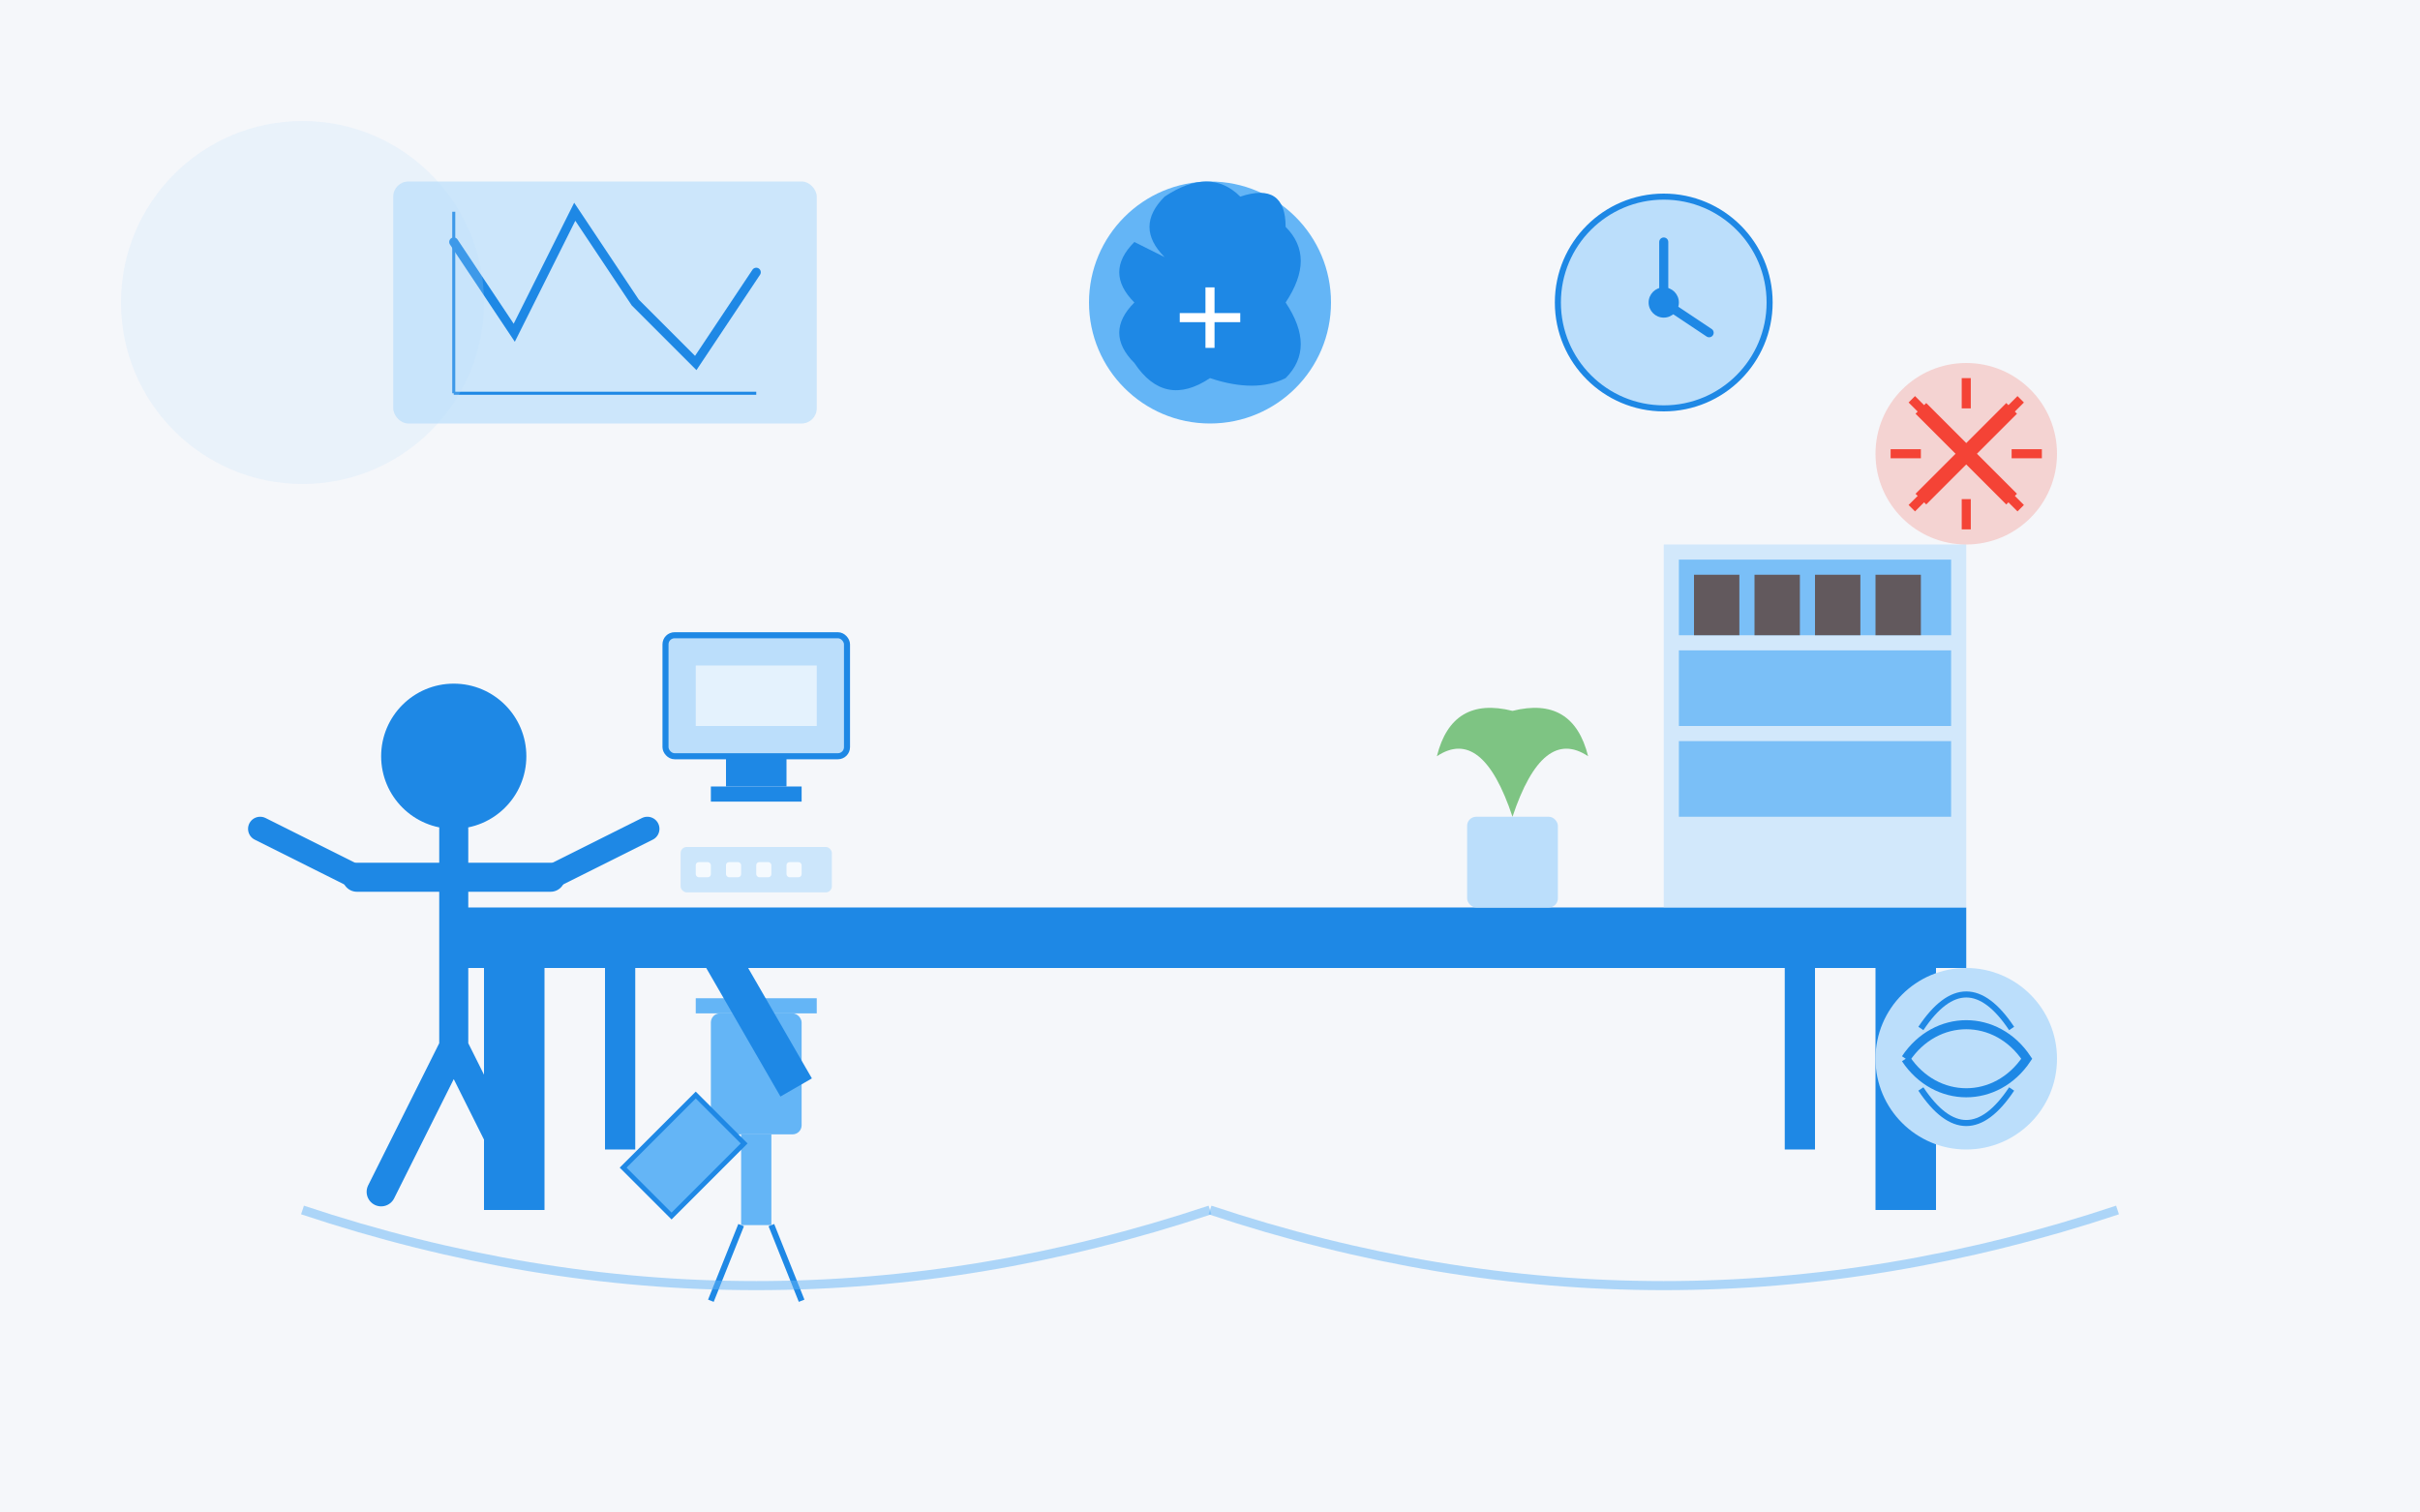<svg xmlns="http://www.w3.org/2000/svg" viewBox="0 0 800 500">
  <style>
    .main-color { fill: #1e88e5; }
    .light-color { fill: #64b5f6; }
    .accent-color { fill: #bbdefb; }
    .background { fill: #f5f7fa; }
  </style>
  
  <!-- Background -->
  <rect width="800" height="500" class="background"/>
  
  <!-- Office scene -->
  <g transform="translate(400, 250)">
    <!-- Office desk -->
    <rect x="-250" y="50" width="500" height="20" class="main-color"/>
    <rect x="-240" y="70" width="20" height="80" class="main-color"/>
    <rect x="220" y="70" width="20" height="80" class="main-color"/>
    <rect x="-200" y="70" width="10" height="60" class="main-color"/>
    <rect x="190" y="70" width="10" height="60" class="main-color"/>
    
    <!-- Office chair -->
    <g transform="translate(-150, 80)">
      <rect x="-20" y="0" width="40" height="5" class="light-color"/>
      <rect x="-15" y="5" width="30" height="40" rx="3" class="light-color"/>
      <rect x="-5" y="45" width="10" height="30" class="light-color"/>
      <path d="M-5,75 L-15,100 M5,75 L15,100" stroke="#1e88e5" stroke-width="2"/>
    </g>
    
    <!-- Computer monitor -->
    <g transform="translate(-150, 0)">
      <rect x="-30" y="-40" width="60" height="40" rx="3" class="accent-color" stroke="#1e88e5" stroke-width="2"/>
      <rect x="-20" y="-30" width="40" height="20" fill="white" opacity="0.6"/>
      <rect x="-10" y="0" width="20" height="10" class="main-color"/>
      <rect x="-15" y="10" width="30" height="5" class="main-color"/>
    </g>
    
    <!-- Keyboard -->
    <g transform="translate(-150, 30)">
      <rect x="-25" y="0" width="50" height="15" rx="2" class="accent-color" opacity="0.7"/>
      <rect x="-20" y="5" width="5" height="5" rx="1" fill="white" opacity="0.8"/>
      <rect x="-10" y="5" width="5" height="5" rx="1" fill="white" opacity="0.8"/>
      <rect x="0" y="5" width="5" height="5" rx="1" fill="white" opacity="0.8"/>
      <rect x="10" y="5" width="5" height="5" rx="1" fill="white" opacity="0.8"/>
    </g>
    
    <!-- Office plants -->
    <g transform="translate(100, 0)">
      <rect x="-15" y="20" width="30" height="30" rx="3" class="accent-color"/>
      <path d="M0,20 Q-10,-10 -25,0 Q-20,-20 0,-15 Q20,-20 25,0 Q10,-10 0,20" fill="#4caf50" opacity="0.7"/>
    </g>
    
    <!-- Bookshelf -->
    <g transform="translate(200, 0)">
      <rect x="-50" y="-70" width="100" height="120" class="accent-color" opacity="0.6"/>
      <rect x="-45" y="-65" width="90" height="25" class="light-color" opacity="0.8"/>
      <rect x="-45" y="-35" width="90" height="25" class="light-color" opacity="0.8"/>
      <rect x="-45" y="-5" width="90" height="25" class="light-color" opacity="0.8"/>
      <rect x="-40" y="-60" width="15" height="20" fill="#5d4037" opacity="0.8"/>
      <rect x="-20" y="-60" width="15" height="20" fill="#5d4037" opacity="0.8"/>
      <rect x="0" y="-60" width="15" height="20" fill="#5d4037" opacity="0.8"/>
      <rect x="20" y="-60" width="15" height="20" fill="#5d4037" opacity="0.8"/>
    </g>
  </g>
  
  <!-- Productivity elements -->
  <g transform="translate(400, 100)">
    <!-- Productivity chart -->
    <g transform="translate(-200, 0)">
      <rect x="-70" y="-40" width="140" height="80" rx="5" class="accent-color" opacity="0.7"/>
      <path d="M-50,-20 L-30,10 L-10,-30 L10,0 L30,20 L50,-10" fill="none" stroke="#1e88e5" stroke-width="3" stroke-linecap="round"/>
      <line x1="-50" y1="30" x2="50" y2="30" stroke="#1e88e5" stroke-width="1"/>
      <line x1="-50" y1="-30" x2="-50" y2="30" stroke="#1e88e5" stroke-width="1"/>
    </g>
    
    <!-- Brain icon for mental clarity -->
    <g transform="translate(0, 0)">
      <circle cx="0" cy="0" r="40" class="light-color"/>
      <path d="M-15,-15 Q-25,-25 -15,-35 Q0,-45 10,-35 Q25,-40 25,-25 Q35,-15 25,0 Q35,15 25,25 Q15,30 0,25 Q-15,35 -25,20 Q-35,10 -25,0 Q-35,-10 -25,-20 Z" class="main-color"/>
      <path d="M0,-5 L0,15 M-10,5 L10,5" fill="none" stroke="white" stroke-width="3"/>
    </g>
    
    <!-- Clock icon for time management -->
    <g transform="translate(150, 0)">
      <circle cx="0" cy="0" r="35" class="accent-color" stroke="#1e88e5" stroke-width="2"/>
      <line x1="0" y1="0" x2="0" y2="-20" stroke="#1e88e5" stroke-width="3" stroke-linecap="round"/>
      <line x1="0" y1="0" x2="15" y2="10" stroke="#1e88e5" stroke-width="3" stroke-linecap="round"/>
      <circle cx="0" cy="0" r="5" class="main-color"/>
    </g>
  </g>
  
  <!-- Cleaning person silhouette -->
  <g transform="translate(150, 250) scale(0.8)">
    <!-- Person -->
    <circle cx="0" cy="0" r="30" class="main-color"/> <!-- Head -->
    <path d="M0,30 L0,120 M-40,50 L40,50 M0,120 L-30,180 M0,120 L30,180" stroke="#1e88e5" stroke-width="12" stroke-linecap="round"/> <!-- Body and legs -->
    <path d="M40,50 L80,30 M-40,50 L-80,30" stroke="#1e88e5" stroke-width="10" stroke-linecap="round"/> <!-- Arms -->
    
    <!-- Vacuum cleaner -->
    <g transform="translate(100, 80)">
      <rect x="0" y="0" width="15" height="70" transform="rotate(-30)" class="main-color"/>
      <path d="M0,60 L-30,90 L-10,110 L20,80 Z" class="light-color" stroke="#1e88e5" stroke-width="2"/>
    </g>
  </g>
  
  <!-- Decorative elements and health indicators -->
  <g>
    <!-- Germ symbols (crossed out) -->
    <g transform="translate(650, 150)">
      <circle cx="0" cy="0" r="30" fill="#f44336" opacity="0.2"/>
      <path d="M-15,-15 L15,15 M-15,15 L15,-15" stroke="#f44336" stroke-width="5"/>
      <path d="M0,-25 L0,-15 M0,15 L0,25 M-25,0 L-15,0 M15,0 L25,0" stroke="#f44336" stroke-width="3"/>
      <path d="M-18,-18 L-10,-10 M18,-18 L10,-10 M-18,18 L-10,10 M18,18 L10,10" stroke="#f44336" stroke-width="3"/>
    </g>
    
    <!-- Fresh air symbol -->
    <g transform="translate(650, 350)">
      <circle cx="0" cy="0" r="30" class="accent-color"/>
      <path d="M-20,0 C-10,-15 10,-15 20,0 C10,15 -10,15 -20,0" fill="none" stroke="#1e88e5" stroke-width="3"/>
      <path d="M-15,-10 C-5,-25 5,-25 15,-10" fill="none" stroke="#1e88e5" stroke-width="2"/>
      <path d="M-15,10 C-5,25 5,25 15,10" fill="none" stroke="#1e88e5" stroke-width="2"/>
    </g>
    
    <!-- Abstract shapes -->
    <circle cx="100" cy="100" r="60" class="accent-color" opacity="0.2"/>
    <path d="M100,400 Q250,450 400,400" fill="none" stroke="#64b5f6" stroke-width="3" opacity="0.5"/>
    <path d="M400,400 Q550,450 700,400" fill="none" stroke="#64b5f6" stroke-width="3" opacity="0.5"/>
  </g>
</svg>